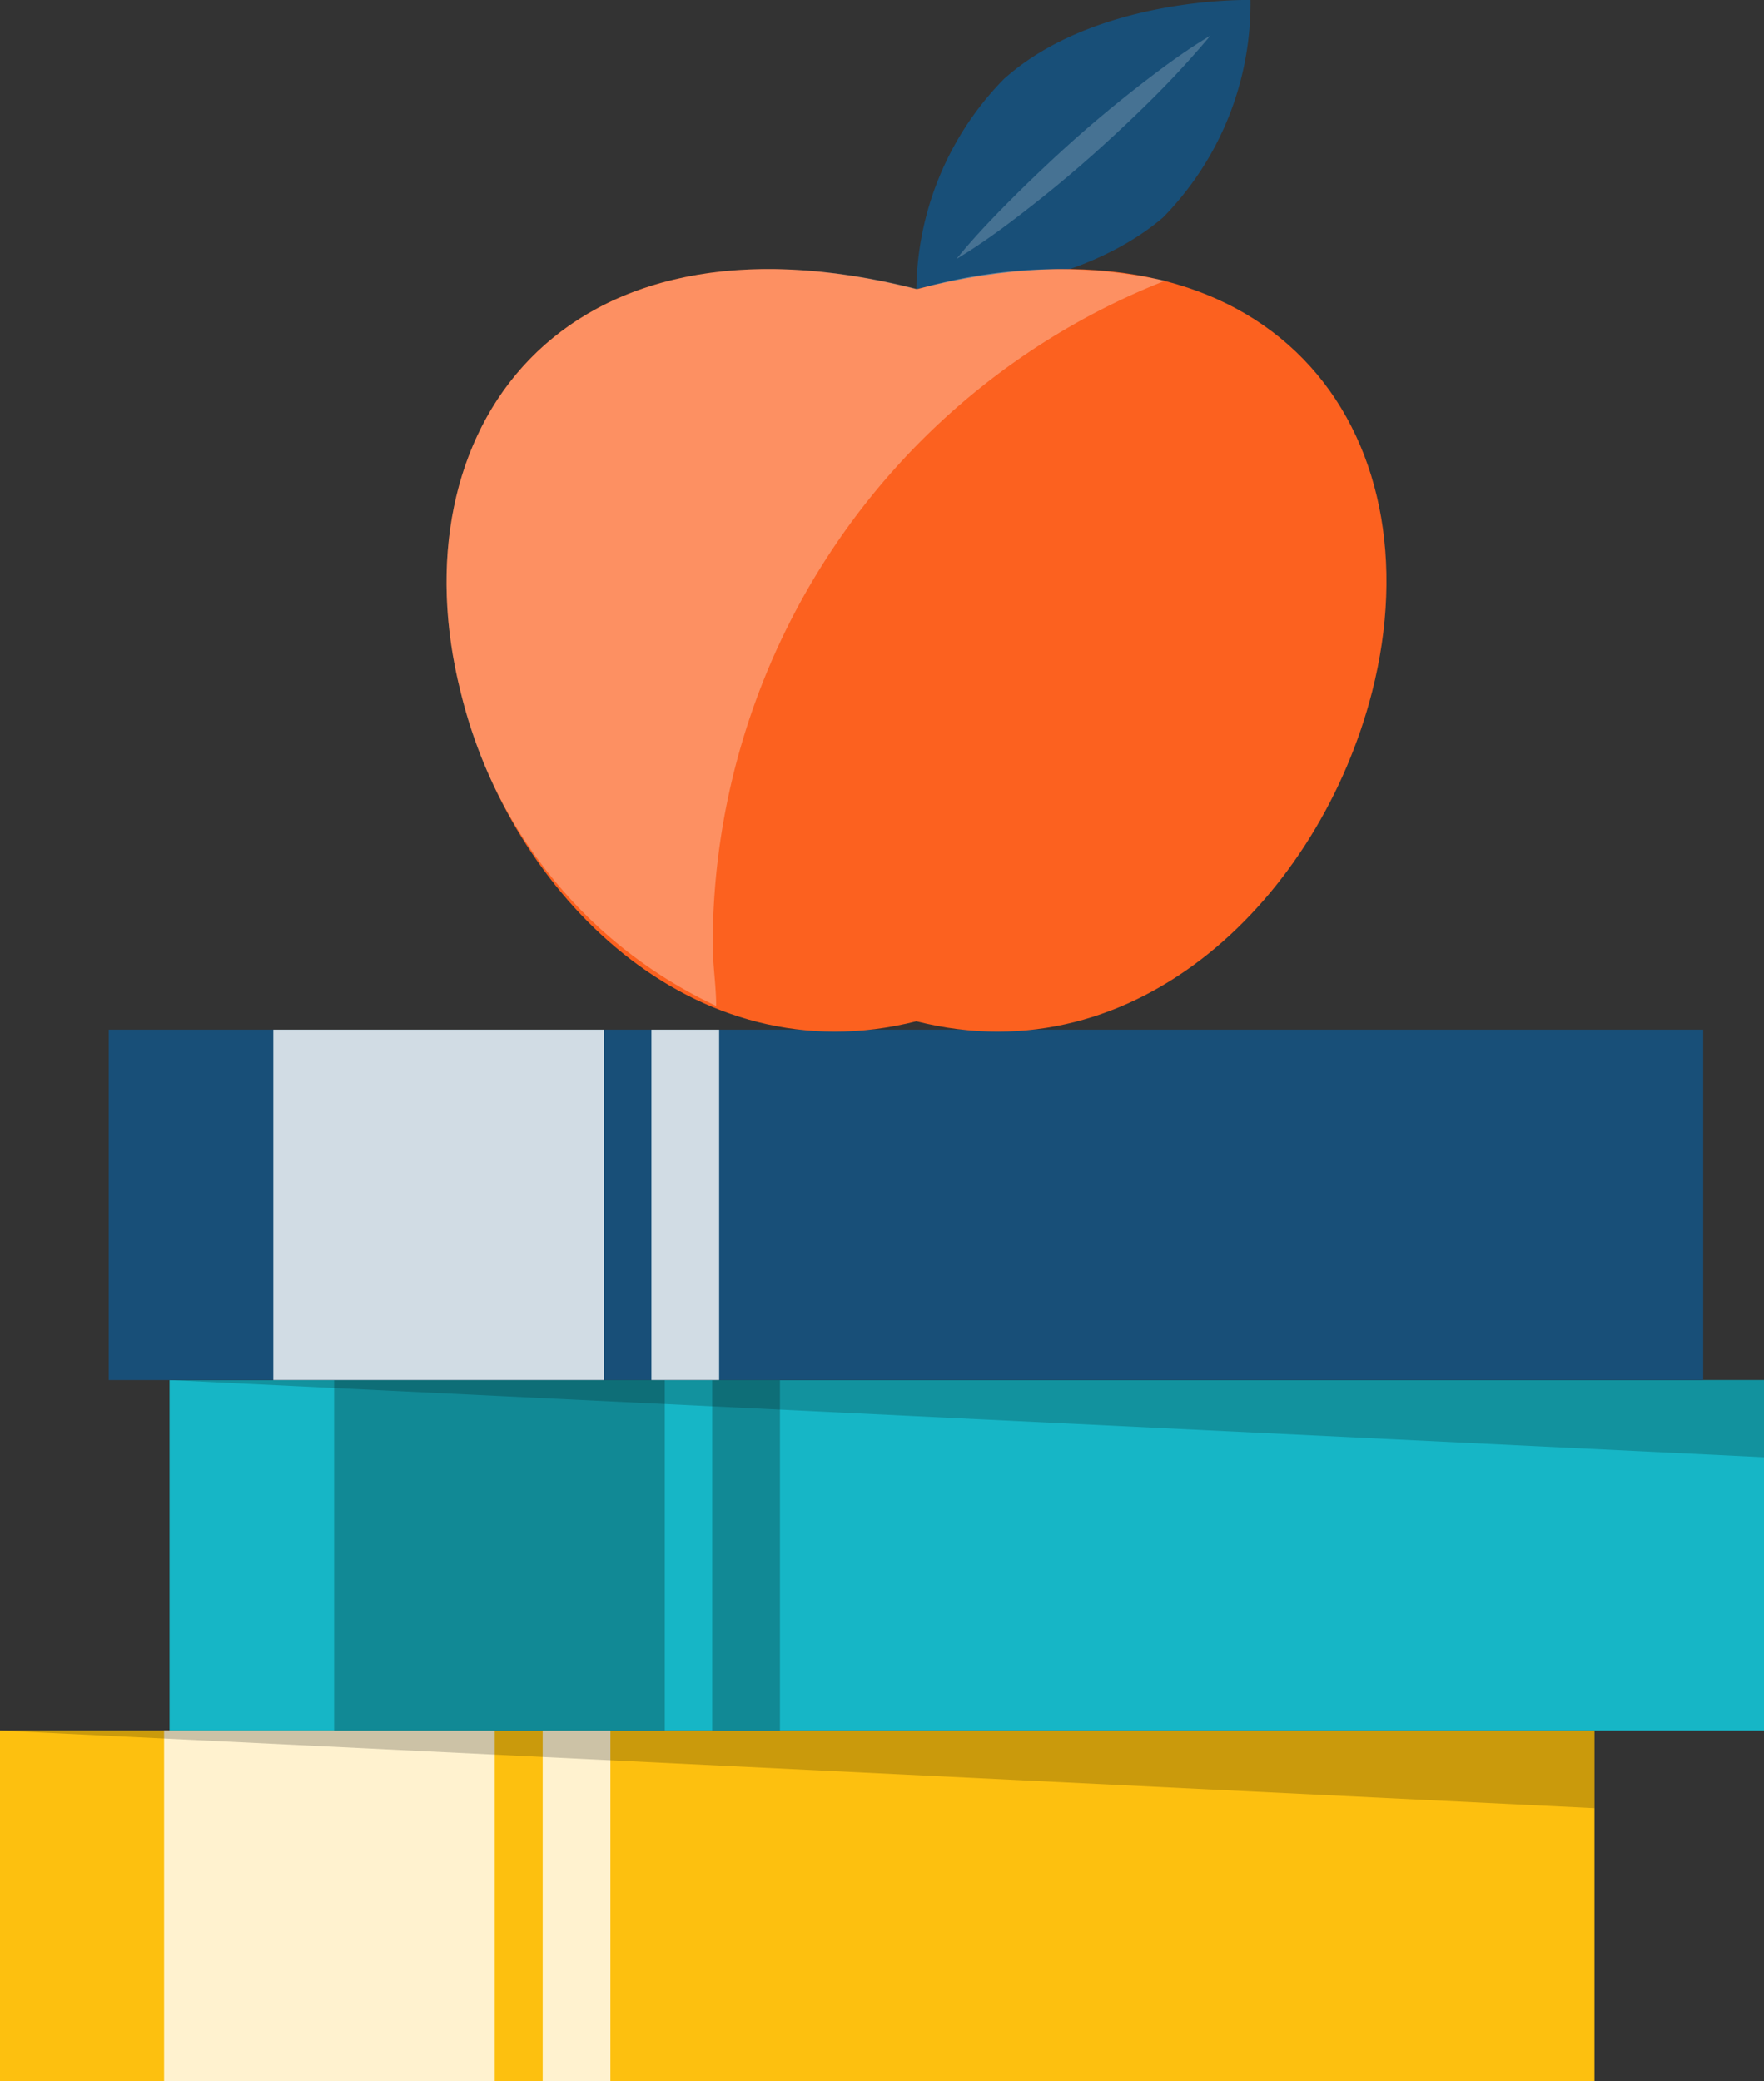 <svg xmlns="http://www.w3.org/2000/svg" viewBox="0 0 35.69 42.1"><rect x="0" y="0" width="35.69" height="42.1" fill="#333333" stroke="none"/><defs><style>.cls-1{fill:#fdc00f;}.cls-2{fill:#fff2cf;}.cls-3{fill:#16b6c6;}.cls-4{fill:#118995;}.cls-5{fill:#184f78;}.cls-6{fill:#d1dce4;}.cls-7{fill:#467293;}.cls-8{fill:#fc611f;}.cls-9{opacity:0.2;}.cls-10{fill:#fff;opacity:0.3;}</style></defs><title>English</title><g id="Layer_2" data-name="Layer 2"><g id="Layer_1-2" data-name="Layer 1"><rect class="cls-1" y="35.01" width="32.26" height="7.09"/><rect class="cls-2" x="3.32" y="35.01" width="6.69" height="7.09"/><rect class="cls-2" x="10.98" y="35.01" width="1.37" height="7.09"/><rect class="cls-3" x="3.43" y="27.92" width="32.26" height="7.09"/><rect class="cls-4" x="6.76" y="27.92" width="6.69" height="7.09"/><rect class="cls-4" x="14.41" y="27.92" width="1.37" height="7.09"/><rect class="cls-5" x="2.2" y="20.83" width="32.26" height="7.09"/><rect class="cls-6" x="5.53" y="20.83" width="6.69" height="7.09"/><rect class="cls-6" x="13.18" y="20.83" width="1.37" height="7.09"/><path class="cls-5" d="M23.53,4.4C21.66,6,18.54,6,18.54,6a6.18,6.18,0,0,1,1.77-4.4C22.18-.08,25.3,0,25.3,0A6.18,6.18,0,0,1,23.53,4.4Z"/><path class="cls-7" d="M24.49.72s-.27.33-.7.79S22.74,2.57,22.1,3.14s-1.31,1.1-1.84,1.49-.91.61-.91.61.26-.33.7-.79,1.05-1.06,1.69-1.63,1.31-1.1,1.84-1.49S24.49.72,24.49.72Z"/><path class="cls-8" d="M18.54,5.85C11.29,4,8,8.76,9.32,14c1,4.1,4.71,7.8,9.22,6.66,4.51,1.14,8.17-2.56,9.22-6.66C29.1,8.76,25.79,4,18.54,5.85Z"/><polygon class="cls-9" points="0 35.01 32.26 35.01 32.26 36.58 0 35.01"/><polygon class="cls-9" points="3.43 27.92 35.69 27.92 35.69 29.48 3.43 27.92"/><path class="cls-10" d="M14.49,20.35c0-.41-.07-.83-.07-1.25A14.44,14.44,0,0,1,23.57,5.68a10.13,10.13,0,0,0-5,.17C11.29,4,8,8.76,9.32,14A9.41,9.41,0,0,0,14.49,20.35Z"/></g></g></svg>